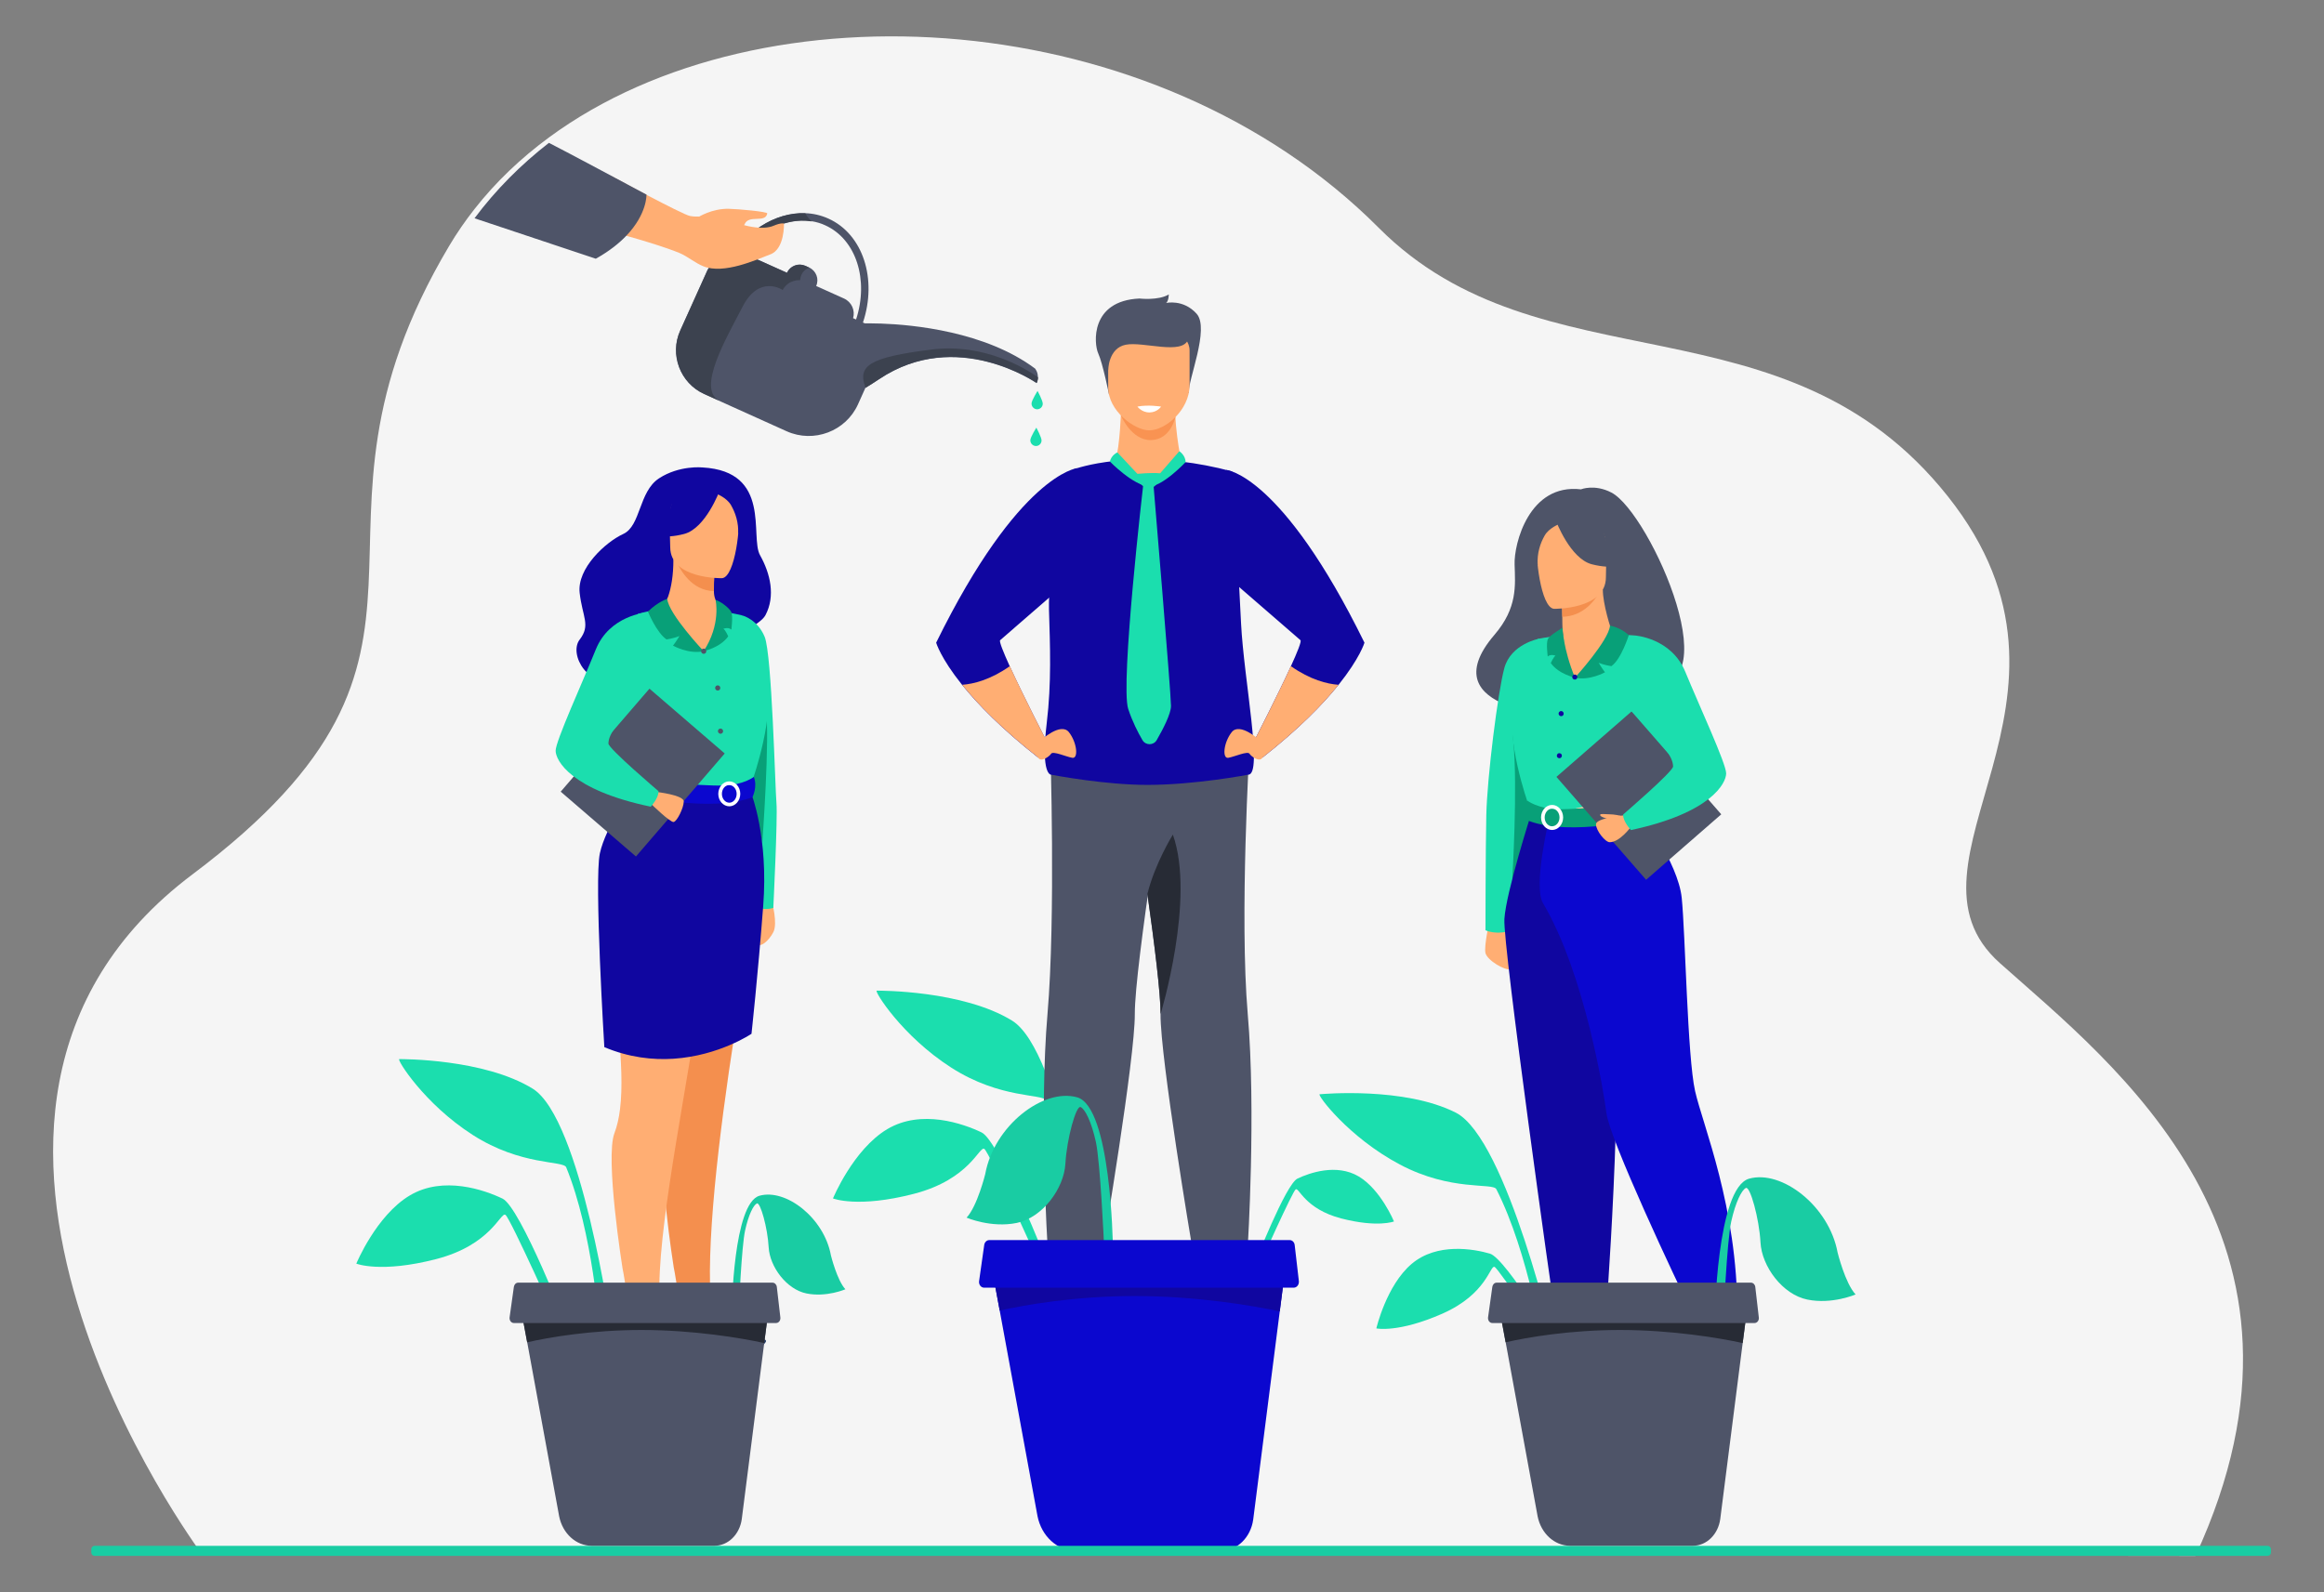 <?xml version="1.0" encoding="UTF-8"?> <!-- Generator: Adobe Illustrator 23.0.2, SVG Export Plug-In . SVG Version: 6.00 Build 0) --> <svg xmlns="http://www.w3.org/2000/svg" xmlns:xlink="http://www.w3.org/1999/xlink" version="1.1" id="Layer_1" x="0px" y="0px" viewBox="0 0 2504.6 1716.4" style="enable-background:new 0 0 2504.6 1716.4;" xml:space="preserve"><rect x="0" y="0" width="2504.6" height="1716.4" fill="#808080" stroke="none"/> <style type="text/css"> .st0{fill:#F5F5F5;} .st1{fill:#1BDEAE;} .st2{fill:#FFAE73;} .st3{fill:#1006A0;} .st4{fill:#F48F4E;} .st5{fill:#08A078;} .st6{fill:#1E3865;} .st7{fill:#0B07CF;} .st8{fill:#FFFFFF;} .st9{fill:#4E5468;} .st10{fill:#F8CAA4;} .st11{fill:#F99352;} .st12{fill:#272B35;} .st13{fill:#19CCA3;} .st14{fill:#3C424F;} </style> <g> <path class="st0" d="M2366.1,1677.2l-2149-2.6c0,0-353.2-474-9.6-732.1c325-244.1,88.7-361.3,276.5-677.3c8.3-14,17.5-27.3,27.5-40 c22.8-29.1,49.9-54.8,80.2-77.1c230.4-169.5,653.3-144.3,894.3,97.6c175.2,175.8,437.8,68.6,613.1,289.2 c175.3,220.5-66.2,394.2,56.2,503.3C2277.6,1147.4,2524,1335.4,2366.1,1677.2z"></path> <path class="st1" d="M1676,1453.8c0,0-51.8-226.3-107.1-254.4c-55.3-28-143.6-20.1-146.7-19.8c-3.1,0.3,30.9,46.3,86.4,75.7 c55.4,29.4,100.3,19.4,104,26.6c35,68.7,51,173,51,173L1676,1453.8z"></path> <g> <path class="st2" d="M831.9,971.9c0,0,6.5,23.5,1.5,33c-4.9,9.5-14.4,17.7-18.9,12.3c-4.6-5.4,4.3-39.8,4.3-39.8L831.9,971.9z"></path> <path class="st3" d="M757.1,503.9c0,0-24.8-2.6-46.8,11.7c-22,14.3-19.6,51.3-38.6,60c-19.1,8.8-50,37.1-47,63.5 c3,26.3,12.1,34.7,0,50.4c-12.1,15.7,9.2,54.8,44.4,42.9c35.2-11.9,144.8-48.5,155.8-69.2c11-20.7,5.3-44.9-5.8-64.7 C807.9,578.7,832.2,508.1,757.1,503.9z"></path> <path class="st4" d="M791.9,1112.8c-17.6,113.1-31.9,235-25.1,299.1c5.4,17.9,22,23.8,36.6,26.1l-10,11l-28.2,1.8l-37.7-14.6 c0,0,2.1-7.5,3.8-20.4c1.9-15.1-5.2-49.5-5.2-49.5s-19-118.9-8.7-145.7c2.9-7.6,4.8-16.3,6-25.8v0c3-24.1,1.1-53-1.1-81 c-2.4-30.5-5.1-60.1-2.3-81.4c12.7-97.5,12.4-181.7,12.4-181.7l73.9-0.4c0,0,21.3,59.4,11.8,110.4 C809.9,1004,800.5,1057.3,791.9,1112.8z"></path> <path class="st1" d="M800.2,663.5c0,0,16.1,4.1,23.9,23c7.8,19,11.3,163.7,12.7,179.3c1.4,15.6-3.4,112.9-3.4,112.9 s-11.4,4-19.9-2.5c-30.9-23.6-16.7-154.7-16.7-154.7L800.2,663.5z"></path> <path class="st5" d="M821.6,907.8c0,0,8.3-113.8,3.8-143.3c-1.6-10.4-20.3,7.7-22.4,34.4C800.8,825.6,821.6,907.8,821.6,907.8z"></path> <path class="st6" d="M758.3,1454.9c16.4-2.1,12.1,2.1,35.2,2.1c23.1,0,30.9-7.7,32-11c1-2.9-10.2-5.2-22.1-8l-0.4,0.3 c0,0-14.5,8.1-33.5,6.4c-15.5-1.3-31.4-7.6-42-8.6c-0.6,3.5-1.3,7.1-1,10.7C727.4,1457.1,741.9,1457,758.3,1454.9z"></path> <path class="st2" d="M750.2,1101.3c-17.6,113.1-45.4,247.4-38.6,311.5c5.4,17.9,22,23.8,36.6,26.1l-10,11l-28.2,1.8l-37.7-14.6 c0,0,2.1-7.4,3.8-20.4c1.9-15.1-5.2-49.5-5.2-49.5s-19-118.9-8.7-145.7c2.9-7.6,4.8-16.3,6-25.8v0c3-24.1,1.1-53-1.1-81 c-2.4-30.5-5.1-60.1-2.3-81.4c12.7-97.5,12.4-181.7,12.4-181.7l73.9-0.4c0,0,21.3,59.4,11.8,110.4 C754.8,1004.8,758.9,1045.8,750.2,1101.3z"></path> <path class="st6" d="M703.2,1455.7c16.4-2.1,12.1,2.1,35.2,2.1c23.1,0,30.9-7.7,32-11c1-2.9-10.2-5.2-22.1-8l-0.4,0.3 c0,0-14.5,8.1-33.5,6.4c-15.5-1.3-31.4-7.6-42-8.6c-0.6,3.5-1.3,7.1-1,10.7C672.3,1457.9,686.8,1457.8,703.2,1455.7z"></path> <path class="st1" d="M657.2,739.4c0,0-1.3,19.9,0.2,43.8c1,15.8,17.2,37,19.4,42.2c5.8,13.1,12.2,15.2,12.2,15.2l49.8,11.9 l17.5,4.2l55.1-16.8c0,0,24.8-70.3,14.5-109.7c-10.3-39.4-25.9-66.8-25.9-66.8s-63.5-16.2-112.6-1.6L657.2,739.4z"></path> <path class="st3" d="M822.5,976.8c-5.7,74.7-12.6,137.6-12.6,137.6s-34.7,23.6-83.9,26.9l0,0h0c-22.5,1.5-48-1.3-74.7-12.5 c0,0-11.1-180.2-4.8-209c6.3-28.8,34.7-68.4,34.7-68.4l128.6,4.3C809.7,855.6,828.3,902.1,822.5,976.8z"></path> <path class="st7" d="M812.4,837.5c0,0-10.9,8.7-32.7,9.3c-26,0.7-90.5-6.2-90.5-6.2s-2.8,8-2.7,16.5c0,0,78.9,19.5,124.4,2.3 C810.9,859.3,816.7,848.2,812.4,837.5z"></path> <g> <path class="st8" d="M774.1,855.8c0-7.4,5.3-13.5,11.8-13.5c6.5,0,11.9,6,11.9,13.4c0,7.4-5.3,13.5-11.8,13.5 C779.5,869.2,774.1,863.2,774.1,855.8z M778,855.8c0,5.2,3.6,9.5,8,9.5c4.4,0,7.9-4.3,7.9-9.5c0-5.2-3.6-9.5-8-9.5 C781.5,846.3,778,850.5,778,855.8z"></path> </g> <rect x="639.3" y="760.2" transform="matrix(-0.758 -0.653 0.653 -0.758 673.545 1916.971)" class="st9" width="107" height="146.5"></rect> <path class="st2" d="M707.4,853.7c0,0,29.6,3.3,29.5,10.3c-0.1,7-7.3,21.5-10.9,22.1c-3.6,0.7-24.2-19.4-24.2-19.4L707.4,853.7z"></path> <path class="st1" d="M696.5,660.3c0,0-39.5,3-54.4,39.8c-14.9,36.9-43.3,98.8-43.3,109.2c0.1,10.4,16.3,42.3,102.5,60.3 c0,0,8.9-9.4,8.3-16.8c0,0-54-45.9-53.9-51.3c0.2-10.2,8.7-23.7,55.6-71.2C724.1,717.4,696.5,660.3,696.5,660.3z"></path> <path class="st2" d="M702.7,658.4c8-1.8,14.6-7.5,17.3-15.2c3.3-9.3,5.8-23,5.7-40.2l2.5,0.5l42,8.1c0,0-0.9,13.2-0.8,25.7 c0,0.1,0,0.2,0,0.3c0,10.8,7.1,20.3,17.6,23.3c5.3,1.5-25.1,42-28.6,41.2C751.1,700.3,700.2,659,702.7,658.4z"></path> <path class="st4" d="M770.2,611.5c0,0-0.9,13.2-0.9,25.7c-23.5-0.5-36-21.9-41.2-33.8L770.2,611.5z"></path> <path class="st2" d="M778.1,623.3c0,0-55.6,1.2-55.8-33.4c-0.2-34.6-7.5-57.8,27.9-60c35.5-2.2,42.5,10.9,45.4,22.5 C798.5,563.8,792.6,622.1,778.1,623.3z"></path> <path class="st3" d="M775.6,528.8c0,0-15,40.7-38.3,46.8c-23.3,6.1-33.5-0.1-33.5-0.1s17.8-14.3,21.4-39.2 C725.2,536.4,764,509.5,775.6,528.8z"></path> <path class="st3" d="M771.8,532.1c0,0,11.3,4.2,16,12.4c4.6,8,8.5,18.7,7.7,31.8c0,0,11.3-27.7-1.6-43.2 C780.1,516.5,771.8,532.1,771.8,532.1z"></path> <path class="st5" d="M758.4,702c0,0-37.8-40-39.3-56.4c0,0-9.6,2.7-20.8,13.7c0,0,9.2,22.6,20,30c0,0,7.8-1.1,14-3.7 c0,0-3.9,6.5-7,10.4C725.3,696,742.4,705.6,758.4,702z"></path> <path class="st5" d="M771.2,646.8c0,0,6.1,26.3-12.9,55.1c0,0,17.6-3.5,26.5-15.9c0,0-2.8-6.6-5.2-8.2c0,0,5.3-2.1,8.6,0.9 c0,0,1.9-14.5-0.1-19C786.1,655.4,775.9,647.7,771.2,646.8z"></path> <path class="st9" d="M755.6,702c0-1.5,1.2-2.8,2.8-2.8c1.5,0,2.8,1.2,2.8,2.8c0,1.5-1.2,2.8-2.8,2.8 C756.8,704.8,755.6,703.5,755.6,702z"></path> <path class="st9" d="M770.7,741.6c0-1.5,1.2-2.8,2.8-2.8c1.5,0,2.8,1.2,2.8,2.8c0,1.5-1.2,2.8-2.8,2.8 C772,744.4,770.7,743.2,770.7,741.6z"></path> <path class="st9" d="M773.7,788.2c0-1.5,1.2-2.8,2.8-2.8c1.5,0,2.8,1.2,2.8,2.8c0,1.5-1.2,2.8-2.8,2.8 C775,791,773.8,789.7,773.7,788.2z"></path> </g> <g> <path class="st2" d="M1605.4,992.1c0,0-6.3,27.7-4.5,35.3c1.8,7.6,21.2,19.7,28.5,17.4c7.3-2.2,1-40.2-11.5-46.5 C1605.4,992.1,1605.4,992.1,1605.4,992.1z"></path> <path class="st9" d="M1736.7,531c-18.3-9.5-32.9-3.5-32.9-3.5c-55.9-6.6-72.3,58.7-71.5,81.1c0.7,22.4,3.3,46.6-21.7,75.7 c-72.2,84.2,79,87.9,79,87.9c1.3-67.3,82-42.7,78.4-35.9C1871.4,761.2,1778.3,552.6,1736.7,531z"></path> <path class="st1" d="M1658.8,688.5c0,0-30.5,5.5-37.6,31.8c-7,26-18.5,117.7-19.4,158.5c-0.8,36.2-0.9,124-0.9,124 s11.6,5.8,28.5,0l35.3-179.7L1658.8,688.5z"></path> <path class="st5" d="M1629.8,947.5c0,0,6.1-100.1,1-149.4c-4-39.4,45.3,75.7,41.9,96.6C1669.3,915.6,1629.8,947.5,1629.8,947.5z"></path> <path class="st1" d="M1801.3,764.2c0,0,1.4,20,0,44c-0.9,15.9-17,37.2-19.3,42.5c-5.7,13.2-12.2,15.4-12.2,15.4l-50,12.2 l-17.6,4.3l-55.4-16.5c0,0-25.2-70.4-15.1-110.1c10.1-39.6,25.6-67.2,25.6-67.2s37.6-9,104.1-3.8L1801.3,764.2z"></path> <path class="st10" d="M1786.7,814.2c-0.9,15.9-2.4,30.7-4.7,36c-5.7,13.2-12.2,15.4-12.2,15.4l-50,12.2l-21.7-6.4 c0,0,72.4-11,64.4-73.3L1786.7,814.2z"></path> <path class="st3" d="M1650.5,876.2c0,0-27.4,85.4-29.2,114.5c-1.8,29.1,52.4,413,54.6,426.4c2.1,12.6,17.7,20.7,17.7,20.7 s7.2,4.3,17.5,1.3c14.3-4,18.8-8.9,18.8-8.9s21.4-273.8,8.1-371.6c-13.2-97.8-13.4-182.4-13.4-182.4H1650.5z"></path> <path class="st7" d="M1766.7,873.7c0,0,41.8,56.1,45.7,94.1c3.9,38,6.1,171.3,14.4,208.3c8.3,37,45.6,124.3,45.6,239.7 c0,0-7.4,0.8-17.2,4.3c-3.1,1.1-8.3-0.8-12.4,0.1c-8.1,1.9-13,7.7-16.7,0.3c-20.6-41.6-91.4-192.6-94.8-220.4 c-2.4-19.7-23.1-150-68.4-226.5c-10.9-18.4,6.7-91.4,6.7-91.4L1766.7,873.7z"></path> <path class="st5" d="M1646.1,863.1c0,0,11,8.7,32.9,9.2c26.1,0.5,90.9-6.7,90.9-6.7s2.9,8,2.8,16.5c0,0-79.1,19.9-124.9,2.9 C1647.7,885,1641.8,873.9,1646.1,863.1z"></path> <g> <path class="st8" d="M1672.7,894.7c-6.6,0-11.9-6.1-11.9-13.5c0-7.4,5.3-13.5,11.9-13.5c6.6,0,11.9,6.1,11.9,13.5 C1684.6,888.7,1679.3,894.7,1672.7,894.7z M1672.7,871.7c-4.4,0-8,4.3-8,9.5c0,5.3,3.6,9.5,8,9.5c4.4,0,8-4.3,8-9.5 C1680.7,876,1677.1,871.7,1672.7,871.7z"></path> </g> <rect x="1712.5" y="784.8" transform="matrix(0.754 -0.657 0.657 0.754 -129.455 1370.847)" class="st9" width="107.4" height="147.1"></rect> <path class="st2" d="M1751.6,878.8c0,0-31.7,2.8-31.6,9.8c0.1,7,10.1,19.3,14.8,19.3c10.7,0,22.5-16.1,22.5-16.1L1751.6,878.8z"></path> <path class="st1" d="M1761.5,685c0,0,39.6,2.3,54.8,39.3c15.2,36.9,44,98.9,44,109.4s-16.1,42.6-102.6,61.1c0,0-8.9-9.4-8.4-16.8 c0,0,54-46.4,53.8-51.8c-0.3-10.3-8.8-23.8-56.2-71.2C1734.1,742,1761.5,685,1761.5,685z"></path> <path class="st2" d="M1746.8,879.4c0,0-7.2-1.6-11.9-1.6c-4.7,0-10.3-1-10.4,0.6c-0.1,2.9,9.4,3.9,9.4,5.3 C1734,885.1,1746.8,879.4,1746.8,879.4z"></path> <g> <path class="st2" d="M1738.7,684c-3-5.5-11.4-33.7-11.3-48.3l-2.5,0.4l-42.2,7.1c0,0,1,11.2,1,21.8c0,0.1,0,0.2,0,0.3 c0.1,9.2-0.1,13.7,1.7,25.1c0.8,5.1-0.9,42.1,16.7,39.4C1708.5,728.8,1740.7,687.6,1738.7,684z"></path> <path class="st4" d="M1682.7,643.1c0,0,1,11.2,1,21.8c23.6-0.6,36.1-18.8,41.2-28.9L1682.7,643.1z"></path> <path class="st2" d="M1674.8,656.3c0,0,55.8,0.9,55.9-33.9c0-34.8,7.3-58.1-28.4-60.1c-35.6-2.1-42.6,11.2-45.4,22.8 C1654.1,596.7,1660.3,655.2,1674.8,656.3z"></path> <path class="st9" d="M1676.9,561.5c0,0,15.3,40.8,38.7,46.8c23.5,6,33.6-0.3,33.6-0.3s-18-14.3-21.7-39.3 C1727.6,568.8,1688.4,542,1676.9,561.5z"></path> <path class="st9" d="M1680.7,564.8c0,0-11.3,4.2-16,12.5c-4.6,8.1-8.4,18.8-7.5,31.9c0,0-11.5-27.7,1.4-43.4 C1672.3,549.2,1680.7,564.8,1680.7,564.8z"></path> </g> <path class="st5" d="M1697.3,730.5c0,0,36.4-39.9,37.8-56c0,0,10.2,1.2,20.3,10.1c0,0-8.2,26.2-18.8,33.5c0,0-7.7-1.1-13.7-3.6 c0,0,3.8,6.4,6.8,10.2C1729.7,724.7,1713,734.1,1697.3,730.5z"></path> <path class="st5" d="M1683.9,676.6c0,0,0.7,22.8,13.4,53.8c0,0-17.2-3.4-26-15.6c0,0,2.8-6.5,5.1-8c0,0-5.2-2.1-8.4,0.9 c0,0-1.9-14.3,0.1-18.6C1670.1,684.9,1679,680.1,1683.9,676.6z"></path> <ellipse transform="matrix(0.24 -0.971 0.971 0.24 580.514 2202.618)" class="st3" cx="1697.3" cy="730.5" rx="2.7" ry="2.7"></ellipse> <path class="st3" d="M1685.2,769.3c0-1.5-1.2-2.8-2.7-2.8c-1.5,0-2.8,1.2-2.8,2.7c0,1.5,1.2,2.8,2.7,2.8 C1684,772.1,1685.2,770.9,1685.2,769.3z"></path> <ellipse transform="matrix(0.237 -0.972 0.972 0.237 490.316 2253.953)" class="st3" cx="1679.5" cy="815" rx="2.7" ry="2.7"></ellipse> </g> <path class="st1" d="M1129.1,1362.8c0,0-51.7-132.7-71.3-142.1c-19.6-9.4-64.8-25.4-101.6-3.5c-36.7,21.9-58.5,74.7-58.5,74.7 s26.8,10.7,87.3-5c60.5-15.7,70.4-51.9,75.8-48.4s59.3,124.3,59.3,124.3L1129.1,1362.8z"></path> <path class="st1" d="M1352,1362.8c0,0,33.6-86.2,46.3-92.3c12.8-6.1,42.1-16.5,66-2.3c23.8,14.2,38,48.5,38,48.5 s-17.4,6.9-56.7-3.2c-39.3-10.2-45.7-33.7-49.2-31.4c-3.5,2.3-38.5,80.7-38.5,80.7L1352,1362.8z"></path> <path class="st1" d="M1176.6,1363.4c0,0-32.7-230.5-85.9-263.2c-53.2-32.7-142.7-32.3-145.8-32.3c-3.2,0,27.1,48.9,80.3,83 c53.2,34.1,99.2,27.9,102.3,35.5c29.3,71.6,36.4,177.1,36.4,177.1L1176.6,1363.4z"></path> <g> <path class="st6" d="M1127.6,1387.5c0,0,0-16.8,2.4-22.4s11.2-28.4,11.2-28.4h34.4c0,0,6.4,20.8,6.8,27.6c0.4,6.8,0,23.2,0,23.2 H1127.6z"></path> <path class="st6" d="M1346,1387.5c0,0,0-16.8-2.4-22.4c-2.4-5.6-11.2-28.4-11.2-28.4H1298c0,0-6.4,20.8-6.8,27.6 c-0.4,6.8,0,23.2,0,23.2H1346z"></path> <path class="st2" d="M1208.2,442.6c0,0-1.2,37.5-6,54.3l-38,26.5l143,21.4l-34.1-47.1c0,0-10.3-50.3-4.9-68.9 C1273.6,410.2,1208.2,442.6,1208.2,442.6z"></path> <path class="st11" d="M1208,447.8c0,0,11.3,27.2,32.6,26.6c21.3-0.6,26.1-24.7,26.1-24.7L1208,447.8z"></path> <path class="st9" d="M1195.3,425.7c0,0-6.9-34.3-11.7-44.7c-4.8-10.4-8.8-56.8,44.4-59.2c0,0,20.4,2.4,31.6-4.4c0,0,0,6.8-2.8,9.2 c0,0,18.4-4.4,32.8,11.6c14.4,16-9.6,72-8.4,85.2L1195.3,425.7z"></path> <path class="st2" d="M1238.1,463.9c-15.4-0.3-43.8-20.8-43.8-46.3v-39.7c0-9.3,6.5-16.9,14.4-16.9h58.9c7.9,0,14.4,7.6,14.4,16.9 v37.5C1282,442,1255.8,464.2,1238.1,463.9z"></path> <path class="st9" d="M1194.3,399.1c0,0,0.1-23.9,19-27.5c18.9-3.7,61.2,11.6,67.2-5.8c6-17.4-81.7-17.1-86.2-6 C1189.9,370.9,1194.3,399.1,1194.3,399.1z"></path> <path class="st9" d="M1131.9,804.5c0,0,6,183.7-3,288.6c-9,104.8,0.1,250.7,0.1,250.7s28.8,15.9,60,0c0,0,34.2-202.5,34-250.7 c-0.2-51.3,37.2-280.6,37.2-280.6L1131.9,804.5z"></path> <path class="st9" d="M1344.7,1343.8c0,0-28.8,15.9-60,0c0,0-34.2-202.5-34-250.7c0.1-21.7-6.5-75.1-14.2-129.6 c-10.5-74.5-23-151-23-151l133.2-8.3c0,0-11,184-2,288.9C1353.8,1197.9,1344.7,1343.8,1344.7,1343.8z"></path> <path class="st3" d="M1345.2,835.1c0,0-56.8,11-108.6,11c-22.6,0-47.2-2.5-66.7-5.1c-21.6-2.9-37.1-5.9-37.1-5.9s-11.5,1-4.7-55.8 c5.2-43.2,3.6-82.2,2.4-122.4c-0.1-4.5,0-9.7,0.2-15.6c2.2-46.8,16.4-131,27.1-135.6c0,0,16-6,44.4-8.9c0,0.6,16.4,24.6,36,27.3 c12.1-4.8,21.7-8.9,34.9-26.5c16.8,2,35.1,5.3,54.7,10.6c0,0,2,8.9,9.7,163.8C1340.6,733.3,1361.5,835.3,1345.2,835.1z"></path> <path class="st12" d="M1250.8,1093.1c0.1-21.7-6.5-75.1-14.2-129.6c8-32.5,27.4-63.8,27.4-63.8 C1288.6,968.6,1250.8,1093.1,1250.8,1093.1z"></path> <path class="st3" d="M1077.9,690.1c-1.4,1.1,3.4,12.8,10.3,28.1c14.3,31.3,38.1,77.6,38.1,77.6c-3.4,13.1-7.2,21.1-7.2,21.1 c-40-31.4-65.8-58.2-82.3-78.7c-23.2-28.9-27.9-45.4-27.9-45.4c89.1-181.4,151.8-188.1,151.8-188.1l-7.4,119.9 C1153.3,624.6,1082,686.6,1077.9,690.1z"></path> <path class="st2" d="M1121.6,798.1c0,0,21.6-20,30.4-8.8c8.8,11.2,10.4,28.8,3.6,27.6c-6.8-1.2-20.8-7.6-22.8-4.4 c-2,3.2-11,9.3-13.7,4.5C1116.4,812.1,1121.6,798.1,1121.6,798.1z"></path> <path class="st2" d="M1126.4,795.8c-3.4,13.1-7.2,21.1-7.2,21.1c-40-31.4-65.8-58.2-82.3-78.7c12.4-0.9,30.5-5.4,51.4-20.1 C1102.6,749.5,1126.4,795.8,1126.4,795.8z"></path> <path class="st3" d="M1470.5,692.8c0,0-4.8,16.5-27.9,45.4c-16.5,20.5-42.3,47.3-82.3,78.7c0,0-3.8-8.1-7.2-21.1 c0,0,23.8-46.3,38.1-77.6c7-15.3,11.7-27,10.3-28.1c-3.2-2.7-46.8-40.5-66.2-57.4c-5.6-4.9-9.2-8-9.2-8l-4.5-118.1 C1321.7,506.5,1381.4,511.4,1470.5,692.8z"></path> <path class="st2" d="M1357.8,798.1c0,0-21.6-20-30.4-8.8c-8.8,11.2-10.4,28.8-3.6,27.6c6.8-1.2,20.8-7.6,22.8-4.4 c2,3.2,11,9.3,13.7,4.5C1363,812.1,1357.8,798.1,1357.8,798.1z"></path> <path class="st2" d="M1353.1,795.8c3.4,13.1,7.2,21.1,7.2,21.1c40-31.4,65.8-58.2,82.3-78.7c-12.4-0.9-30.5-5.4-51.4-20.1 C1376.9,749.5,1353.1,795.8,1353.1,795.8z"></path> <path class="st1" d="M1204.2,487.7c0,0-6.3,2.6-8.1,9.8c0,0,25.5,26.2,42.1,26.6L1204.2,487.7z"></path> <path class="st1" d="M1238.1,524.2l32.9-37.8c0,0,6.8,4.5,6.7,11.8C1277.7,498.2,1252.3,525.2,1238.1,524.2z"></path> <path class="st1" d="M1232.2,521.4c0,0-25.1,216.5-16.3,242.9c4.5,13.6,10.5,25.3,15.3,33.5c3.4,5.9,12,5.9,15.4,0 c6.7-11.6,15.4-28.3,15.4-36.8c0-13.8-19-239.8-19-239.8L1232.2,521.4z"></path> <path class="st1" d="M1225.6,510.8c0,0,15.2-1.5,24.4-0.6c1.8,0.2,2.8,2.2,2,3.8c-2.6,4.7-7.9,12.7-13.4,12.7 C1230.9,526.7,1218.8,511.3,1225.6,510.8z"></path> <path class="st8" d="M1225.8,438.3c0,0,4.8,6.5,13.2,6.3c8.4-0.2,12.3-6.3,12.3-6.3S1237.2,436,1225.8,438.3z"></path> </g> <path class="st13" d="M1199.3,1341.6c0,0-2-148.3-38.4-158.7c-36.5-10.3-89.6,30.6-99.1,82.7c0,0-8.5,34.6-20.1,47 c0,0,26.4,11.4,54.1,5.7s50.9-37,52.4-64c1.5-26.9,11.6-63.2,16.4-60.9c4.8,2.2,11.6,15.7,16.4,37.4c4.8,21.8,8.8,110.7,8.8,110.7 L1199.3,1341.6z"></path> <path class="st1" d="M611.8,1432.1c0,0-50.9-130.7-70.2-140c-19.3-9.3-63.9-25-100-3.4c-36.2,21.6-57.6,73.5-57.6,73.5 s26.4,10.5,86-4.9c59.6-15.4,69.4-51.1,74.7-47.7s58.5,122.5,58.5,122.5L611.8,1432.1z"></path> <path class="st1" d="M658.6,1432.7c0,0-32.2-227-84.6-259.2c-52.4-32.2-140.5-31.8-143.7-31.8c-3.1,0,26.7,48.1,79.1,81.7 c52.4,33.6,97.7,27.5,100.8,34.9c28.9,70.5,35.9,174.4,35.9,174.4L658.6,1432.7z"></path> <path class="st13" d="M788.7,1412.2c0,0,1.5-115.2,29.8-123.2c28.3-8,69.6,23.7,77,64.3c0,0,6.6,26.9,15.6,36.5 c0,0-20.5,8.9-42,4.5c-21.5-4.4-39.5-28.8-40.7-49.7c-1.1-20.9-9-49.1-12.7-47.3c-3.7,1.7-9,12.2-12.7,29.1 c-3.8,16.9-6.8,86-6.8,86L788.7,1412.2z"></path> <path class="st1" d="M1684,1459c0,0-60.8-102.5-78.3-107.6c-17.5-5.1-57-12.1-84.3,11c-27.3,23.1-38.1,69.6-38.1,69.6 s23.6,5.1,71.4-16c47.8-21.2,51.1-52.5,56-50.3c4.9,2.2,66,94.6,66,94.6L1684,1459z"></path> <path class="st13" d="M1848,1423.3c0,0,1.9-142.8,37-152.7c35.1-9.9,86.2,29.4,95.4,79.6c0,0,8.2,33.3,19.4,45.2 c0,0-25.4,11-52.1,5.5c-26.7-5.5-49-35.7-50.4-61.6c-1.4-25.9-11.2-60.8-15.7-58.7c-4.6,2.2-11.1,15.1-15.8,36 c-4.7,20.9-8.5,106.5-8.5,106.5L1848,1423.3z"></path> <g> <path class="st7" d="M1384.7,1356.5l-0.6,18.5c0,0.1,0,0.3,0,0.3l-0.2,1.9l-4.7,36.5l-28.6,224.3c-2.7,19.4-17.3,33.7-34.6,33.7 h-156.7c-19.7,0-36.9-15.6-41.2-37.5l-40.7-221.4l-6.6-35.6l-0.3-1.8v-0.4c0-0.1,0-0.1,0-0.3c0-10,7.1-18.3,15.9-18.3H1384.7z"></path> <path class="st3" d="M1383.9,1377.2l-4.7,36.5c-28.6-6.3-90.3-16.6-156.2-16.6c-63.2,0-118.3,9.4-145.6,15.7l-6.6-35.6H1383.9z"></path> <path class="st7" d="M1394.3,1388.1h-333.7c-3.4,0-6-3.4-5.4-7.2l5.5-38.8c0.4-3,2.7-5.3,5.4-5.3h323.8c2.8,0,5.1,2.3,5.4,5.4 l4.5,38.8C1400.2,1384.8,1397.6,1388.1,1394.3,1388.1z"></path> </g> <g> <g> <path class="st9" d="M1115.5,397.3c-53.6-40-131.6-47.3-166-48.5c-10.9-0.4-17.4-0.2-17.4-0.2l-2.1-0.9 c15.6-46.7,0.2-95.3-37.3-112.1c-8-3.6-16.4-5.5-24.9-5.8c-16.1-0.6-32.7,4.3-47.6,13.9c-0.9,0.6-1.7,1.1-2.6,1.7 c-13.1,8.9-24.8,21.4-33.7,36.8c-7.5-2.3-15.6,0.5-20.1,6.7c-0.7,0.9-1.3,2-1.8,3.1l-29,64.3c-11.7,26,0,56.8,25.9,68.5l15.3,6.9 l73.6,33.2c29.2,13.1,63.8,0,76.9-29.1l7.9-17.6c4.8-2.9,9.8-6.1,14.9-9.5c83.5-55.8,169.6,4.3,169.6,4.3c1-2.2,1.4-4.2,1.4-6.1 C1118.8,401.1,1115.5,397.3,1115.5,397.3z M922.6,344.4l-3.2-1.4c2.4-8.4-1.6-17.5-9.8-21.2l-30-13.5c3.4-7.5,0-16.4-7.5-19.9 l-4.1-1.9c-1.8-0.8-3.7-1.2-5.6-1.3c-5.9-0.2-11.7,3.1-14.3,8.8l-30-13.5c-0.3-0.1-0.7-0.3-1-0.4c-0.4-0.1-0.8-0.3-1.2-0.4 c-7.2-2.1-14.9,0.5-19.3,6.4c-0.3,0.4-0.6,0.7-0.8,1.1l-1.3-0.6l-3.1-1.4c9.5-16.1,22.4-28.8,36.6-37c5.5-3.2,11.2-5.6,16.9-7.4 c10-3.1,20.2-3.9,30-2.3c4.9,0.8,9.8,2.2,14.5,4.4C922.9,258.1,936.5,301.9,922.6,344.4z"></path> <path class="st14" d="M932.8,418c4.8-2.9,9.8-6.1,14.9-9.5c83.5-55.8,169.6,4.3,169.6,4.3c1-2.2,1.4-4.3,1.4-6.1 c-12.1-8.5-57.3-37.2-114.9-29.9C936.4,385.3,923.9,394.2,932.8,418z"></path> <path class="st14" d="M759.1,424.7l15.3,6.9c-22.9-13.5,7.9-66.3,26-101.2c18.1-34.9,43.1-17.8,43.1-17.8 c6.3-11.7,18.8-10.6,18.8-10.6c1.1-11.4,9.9-13.4,9.9-13.4l-4.1-1.9c-1.8-0.8-3.7-1.2-5.6-1.3c-5.9-0.2-11.7,3.1-14.3,8.8 l-30-13.5c-8.1-3.7-18.3-3.5-23,3.8l-3.8,0.9c9.5-16.1,22.4-28.8,36.6-37c14.9-8.6,31.4-12.3,46.9-9.7c-2.4-2.1-4.9-4.9-7.1-8.8 c-16.1-0.6-32.7,4.3-47.6,13.9c-14.1,9-26.8,22.1-36.2,38.5c-8.6-2.7-18.1,1.4-21.8,9.8l-29,64.3 C721.5,382.1,733.1,413,759.1,424.7z"></path> <path class="st2" d="M830.2,274.2c-15.6,6-50,21.7-72.1,12.9c-8.8-3.5-17.6-11-25.9-14.4c-29.4-12.1-89-27-89-27l15.4-56 c0,0,76.6,41.5,84.9,43.1c12.9,2.5,27-2.8,35.3,1.2c22.8,11,43.8,14.1,54.8,9.4c8.4-3.6,11.3-2.4,11.3-2.4 S845.8,268.5,830.2,274.2z"></path> <path class="st1" d="M1111.7,434.9c0.1-3.4,6.5-13.5,6.5-13.5s5.7,10.6,5.6,13.9c-0.1,3.4-2.9,6-6.3,5.9 C1114.2,441,1111.6,438.2,1111.7,434.9z"></path> <path class="st1" d="M1110.4,474.5c0.1-3.4,6.5-13.5,6.5-13.5s5.7,10.6,5.6,13.9c-0.1,3.4-2.9,6-6.3,5.9 C1112.9,480.6,1110.3,477.8,1110.4,474.5z"></path> <path class="st2" d="M752.5,234.1c0,0,14.7-9.5,33.1-9c9.8,0.2,41.6,3,41.3,5c-2.1,10.9-19.9,0.8-24.4,11.6 C797.9,252.5,752.5,234.1,752.5,234.1z"></path> </g> <path class="st9" d="M675,254.1c-7.8,8.2-18.4,16.7-32.9,24.8l-130.7-43.6c22.8-30.6,49.9-57.8,80.2-81.3 c18.5,9.3,96.3,51.1,104.4,55.4c0.5,0.2,0.7,0.4,0.7,0.4S697.6,230.5,675,254.1z"></path> </g> <path class="st13" d="M2443.9,1677.2h-2342c-1.9,0-3.5-1.6-3.5-3.5v-3.8c0-1.9,1.6-3.5,3.5-3.5h2342c1.9,0,3.5,1.6,3.5,3.5v3.8 C2447.4,1675.6,2445.8,1677.2,2443.9,1677.2z"></path> <g> <path class="st9" d="M828.3,1399.4l-0.5,15.7c0,0.1,0,0.2,0,0.2l-0.2,1.6l-4,30.9l-24.2,189.9c-2.3,16.4-14.7,28.6-29.3,28.6 H637.5c-16.7,0-31.2-13.2-34.9-31.8l-34.4-187.4l-5.6-30.2l-0.3-1.5v-0.3c0-0.1,0-0.1,0-0.2c0-8.5,6-15.5,13.5-15.5H828.3z"></path> <path class="st12" d="M827.6,1416.9l-4,30.9c-24.2-5.4-76.4-14.1-132.2-14.1c-53.5,0-100.1,7.9-123.3,13.3l-5.6-30.2H827.6z"></path> <path class="st9" d="M836.4,1426.2H553.8c-2.9,0-5-2.9-4.6-6.1l4.6-32.9c0.4-2.6,2.3-4.5,4.6-4.5h274.2c2.3,0,4.3,2,4.6,4.6 l3.8,32.9C841.4,1423.4,839.2,1426.2,836.4,1426.2z"></path> </g> <g> <path class="st9" d="M1882.8,1399.4l-0.5,15.7c0,0.1,0,0.2,0,0.2l-0.2,1.6l-4,30.9l-24.2,189.9c-2.3,16.4-14.7,28.6-29.3,28.6 H1692c-16.7,0-31.2-13.2-34.9-31.8l-34.4-187.4l-5.6-30.2l-0.3-1.5v-0.3c0-0.1,0-0.1,0-0.2c0-8.5,6-15.5,13.5-15.5H1882.8z"></path> <path class="st12" d="M1882.1,1416.9l-4,30.9c-24.2-5.4-76.4-14.1-132.2-14.1c-53.5,0-100.1,7.9-123.3,13.3l-5.6-30.2H1882.1z"></path> <path class="st9" d="M1890.9,1426.2h-282.6c-2.9,0-5-2.9-4.6-6.1l4.6-32.9c0.4-2.6,2.3-4.5,4.6-4.5h274.2c2.3,0,4.3,2,4.6,4.6 l3.8,32.9C1895.9,1423.4,1893.7,1426.2,1890.9,1426.2z"></path> </g> </g> </svg> 